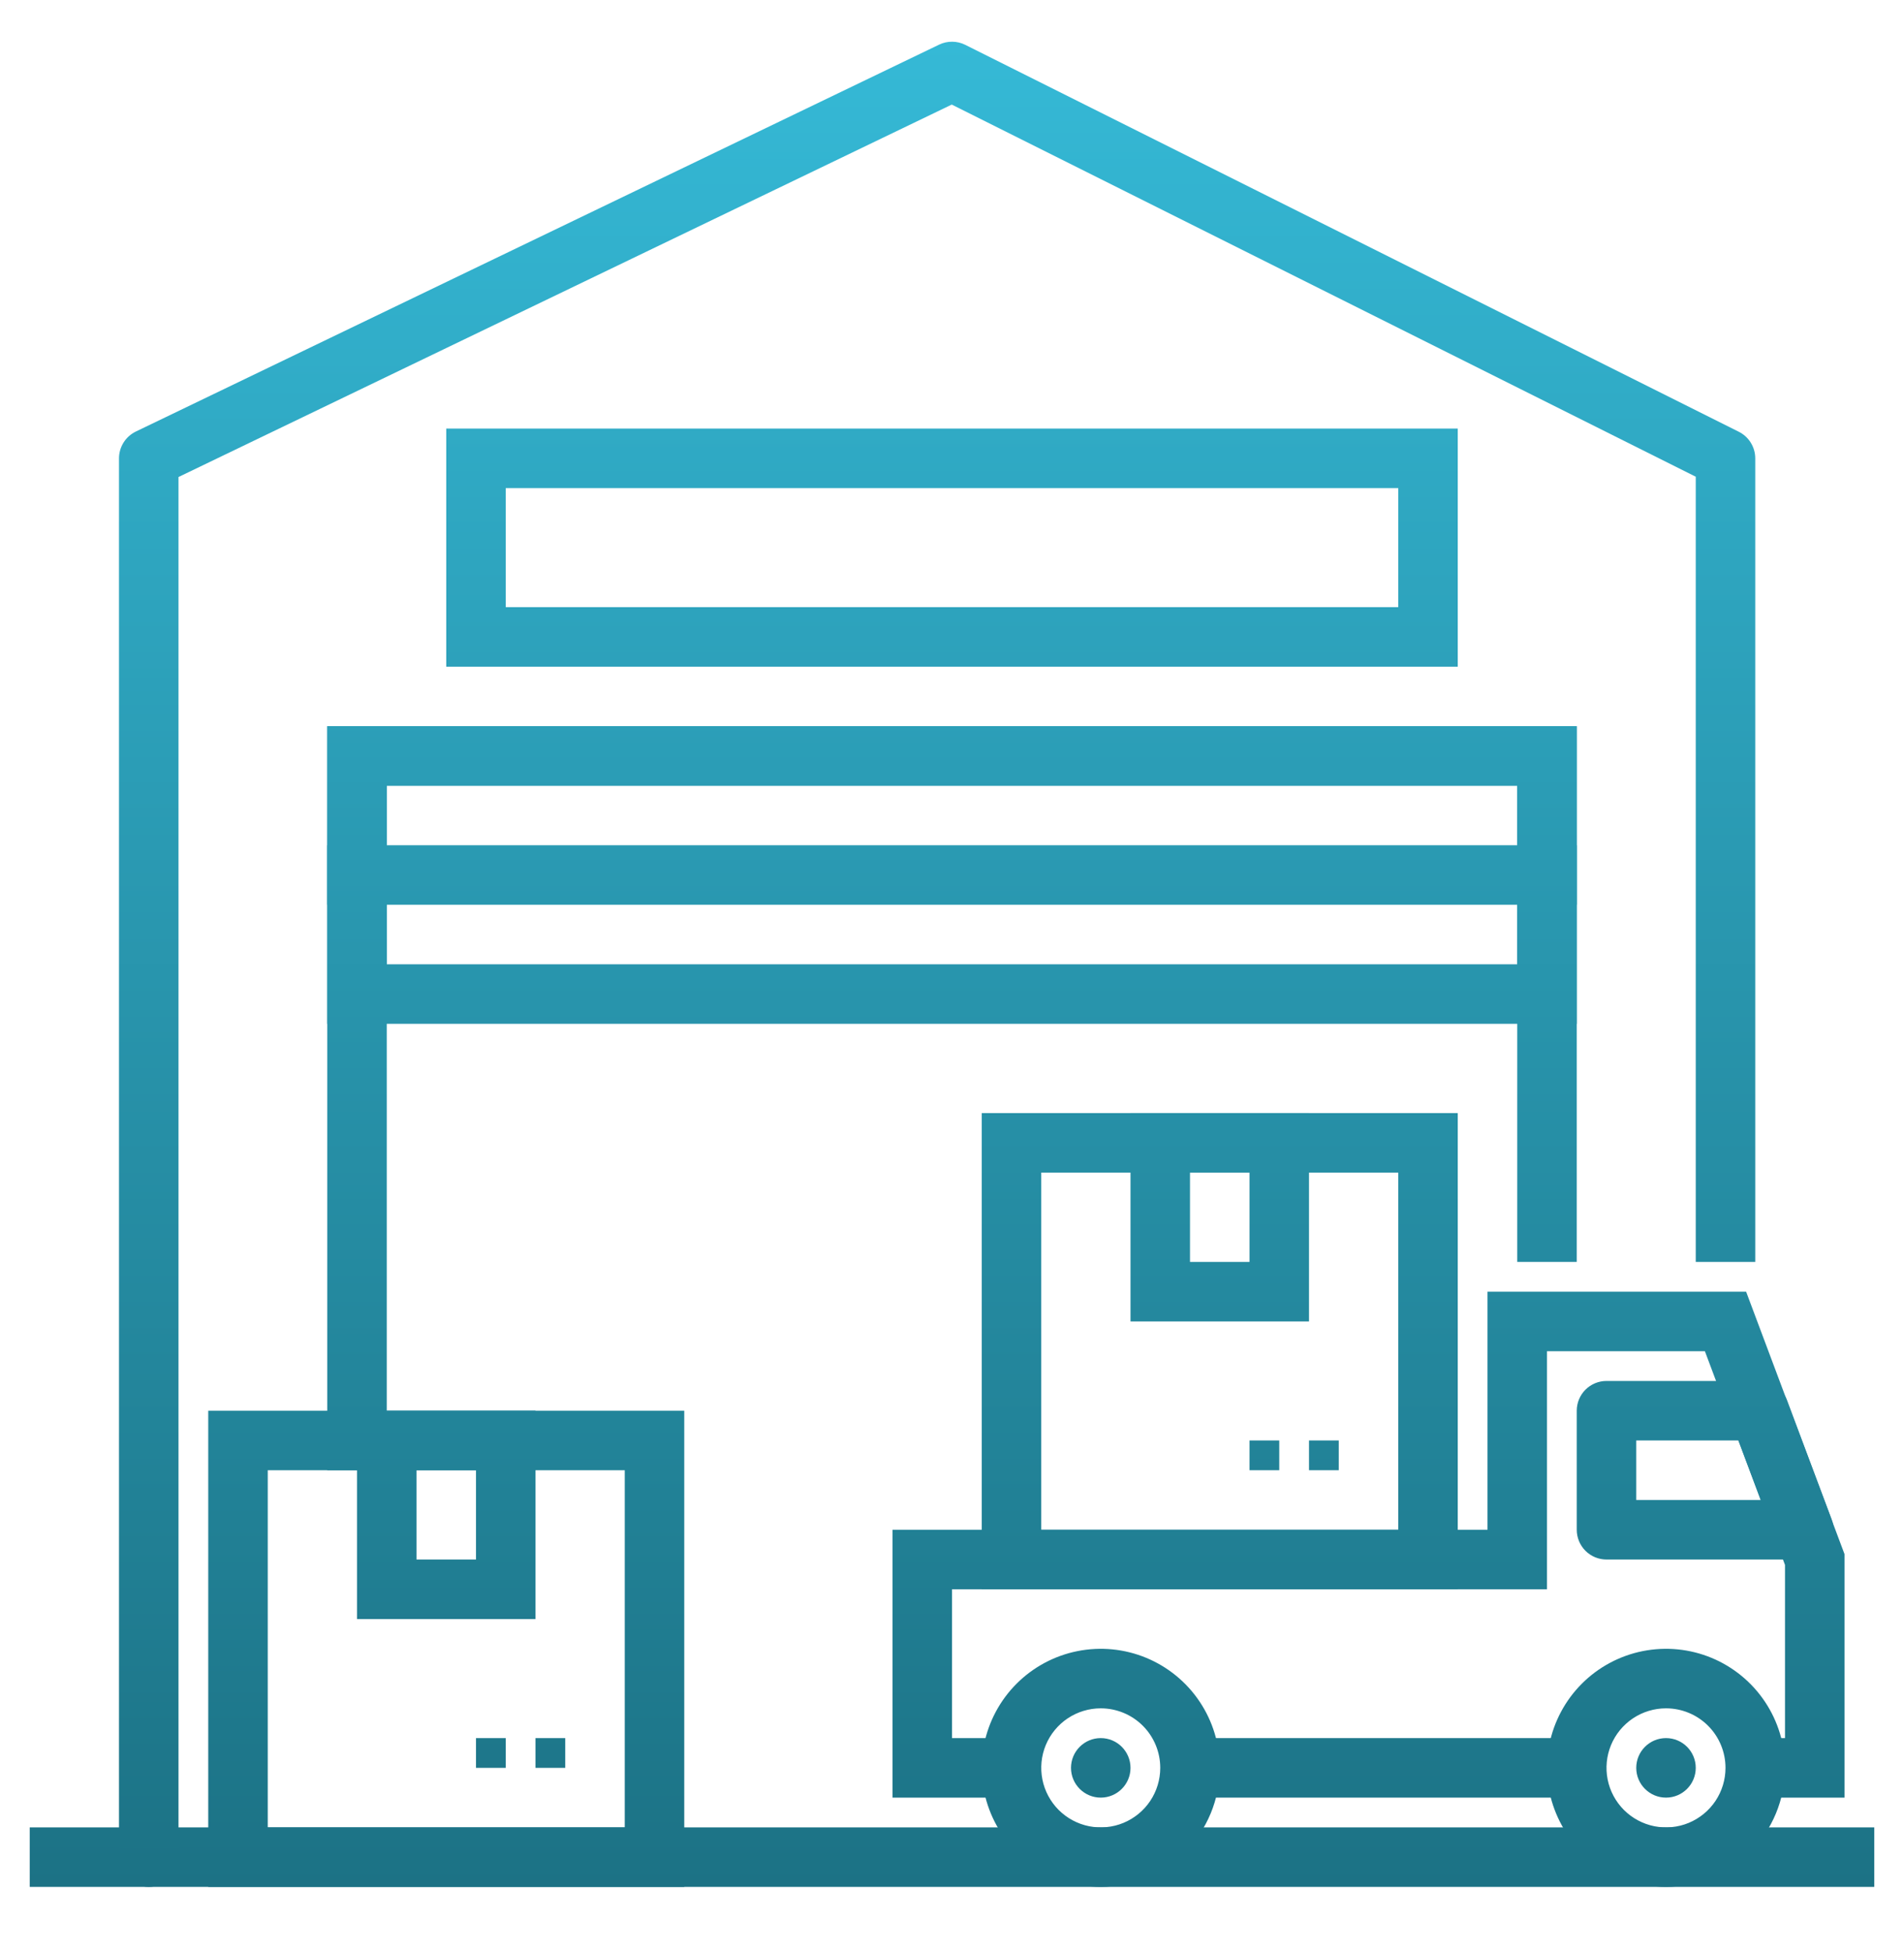 <?xml version="1.0" encoding="UTF-8"?> <svg xmlns="http://www.w3.org/2000/svg" width="80" height="82" viewBox="0 0 80 82" fill="none"><path d="M16.25 61.75H13.75V30.5H66.25V53H63.75V33H16.25V61.75Z" fill="url(#paint0_linear_43_459)"></path><path d="M66.25 43H13.75V30.5H66.25V43ZM16.25 40.5H63.75V33H16.25V40.5Z" fill="url(#paint1_linear_43_459)"></path><path d="M13.75 35.5H66.25V38H13.75V35.5ZM61.25 28H18.75V18H61.25V28ZM21.25 25.5H58.75V20.5H21.25V25.5ZM1.25 76.75H78.75V79.25H1.25V76.75Z" fill="url(#paint2_linear_43_459)"></path><path d="M28.75 79.25H8.75V59.25H28.75V79.25ZM11.25 76.75H26.25V61.75H11.25V76.75Z" fill="url(#paint3_linear_43_459)"></path><path d="M22.5 73H23.75V74.25H22.5V73ZM20 73H21.25V74.25H20V73ZM70 79.25C69.011 79.25 68.044 78.957 67.222 78.407C66.4 77.858 65.759 77.077 65.381 76.163C65.002 75.25 64.903 74.244 65.096 73.275C65.289 72.305 65.765 71.414 66.465 70.714C67.164 70.015 68.055 69.539 69.025 69.346C69.995 69.153 71 69.252 71.913 69.63C72.827 70.009 73.608 70.65 74.157 71.472C74.707 72.294 75 73.261 75 74.25C75 75.576 74.473 76.848 73.535 77.785C72.598 78.723 71.326 79.25 70 79.25ZM70 71.75C69.505 71.75 69.022 71.897 68.611 72.171C68.2 72.446 67.879 72.836 67.69 73.293C67.501 73.75 67.452 74.253 67.548 74.738C67.644 75.223 67.883 75.668 68.232 76.018C68.582 76.367 69.027 76.605 69.512 76.702C69.997 76.798 70.5 76.749 70.957 76.56C71.413 76.37 71.804 76.05 72.079 75.639C72.353 75.228 72.5 74.744 72.5 74.25C72.5 73.587 72.237 72.951 71.768 72.482C71.299 72.013 70.663 71.75 70 71.75ZM46.25 79.25C45.261 79.25 44.294 78.957 43.472 78.407C42.65 77.858 42.009 77.077 41.631 76.163C41.252 75.25 41.153 74.244 41.346 73.275C41.539 72.305 42.015 71.414 42.715 70.714C43.414 70.015 44.305 69.539 45.275 69.346C46.245 69.153 47.25 69.252 48.163 69.63C49.077 70.009 49.858 70.65 50.407 71.472C50.957 72.294 51.25 73.261 51.25 74.25C51.25 75.576 50.723 76.848 49.785 77.785C48.848 78.723 47.576 79.25 46.25 79.25ZM46.25 71.75C45.755 71.75 45.272 71.897 44.861 72.171C44.45 72.446 44.13 72.836 43.94 73.293C43.751 73.75 43.702 74.253 43.798 74.738C43.895 75.223 44.133 75.668 44.482 76.018C44.832 76.367 45.277 76.605 45.762 76.702C46.247 76.798 46.75 76.749 47.207 76.56C47.663 76.37 48.054 76.05 48.329 75.639C48.603 75.228 48.75 74.744 48.75 74.25C48.75 73.587 48.487 72.951 48.018 72.482C47.549 72.013 46.913 71.75 46.25 71.75ZM61.25 66.75H41.25V46.75H61.25V66.75ZM43.75 64.25H58.75V49.25H43.75V64.25Z" fill="url(#paint4_linear_43_459)"></path><path d="M55 60.5H56.25V61.75H55V60.5ZM52.5 60.5H53.75V61.75H52.5V60.5ZM22.5 68H15V59.25H22.5V68ZM17.5 65.5H20V61.75H17.5V65.5ZM55 55.5H47.5V46.75H55V55.5ZM50 53H52.5V49.25H50V53ZM75.787 65.5H67.5C67.168 65.5 66.85 65.368 66.616 65.134C66.382 64.899 66.25 64.582 66.25 64.25V59.25C66.25 58.918 66.382 58.6 66.616 58.366C66.85 58.132 67.168 58 67.5 58H73.912C74.167 58 74.415 58.077 74.625 58.222C74.834 58.367 74.994 58.572 75.084 58.81L76.959 63.81C77.03 63.999 77.054 64.203 77.029 64.403C77.004 64.604 76.931 64.796 76.816 64.962C76.701 65.128 76.547 65.264 76.368 65.358C76.189 65.451 75.99 65.5 75.787 65.5ZM68.75 63H73.984L73.046 60.5H68.75V63Z" fill="url(#paint5_linear_43_459)"></path><path d="M77.5 75.5H73.75V73H75V65.727L71.634 56.75H65V66.75H40V73H42.5V75.5H37.5V64.25H62.5V54.25H73.366L77.5 65.272V75.5Z" fill="url(#paint6_linear_43_459)"></path><path d="M50 73H66.25V75.5H50V73Z" fill="url(#paint7_linear_43_459)"></path><path d="M46.25 75.5C46.94 75.5 47.5 74.94 47.5 74.25C47.5 73.56 46.94 73 46.25 73C45.56 73 45 73.56 45 74.25C45 74.94 45.56 75.5 46.25 75.5Z" fill="url(#paint8_linear_43_459)"></path><path d="M70 75.5C70.69 75.5 71.25 74.94 71.25 74.25C71.25 73.56 70.69 73 70 73C69.31 73 68.75 73.56 68.75 74.25C68.75 74.94 69.31 75.5 70 75.5Z" fill="url(#paint9_linear_43_459)"></path><path d="M71.25 53V20.022L39.99 4.392L7.5 20.035V78C7.5 78.332 7.368 78.649 7.134 78.884C6.899 79.118 6.582 79.25 6.25 79.25C5.918 79.25 5.601 79.118 5.366 78.884C5.132 78.649 5 78.332 5 78V19.25C5 19.015 5.067 18.785 5.192 18.586C5.317 18.387 5.496 18.227 5.707 18.125L39.458 1.875C39.63 1.792 39.818 1.75 40.009 1.752C40.2 1.753 40.388 1.798 40.559 1.884L73.059 18.134C73.266 18.237 73.441 18.397 73.563 18.594C73.685 18.791 73.75 19.018 73.75 19.25V53H71.25Z" fill="url(#paint10_linear_43_459)"></path><defs><linearGradient id="paint0_linear_43_459" x1="39.375" y1="1.751" x2="39.375" y2="79.25" gradientUnits="userSpaceOnUse"><stop stop-color="#35B9D6"></stop><stop offset="1" stop-color="#1C7285"></stop></linearGradient><linearGradient id="paint1_linear_43_459" x1="39.375" y1="1.751" x2="39.375" y2="79.25" gradientUnits="userSpaceOnUse"><stop stop-color="#35B9D6"></stop><stop offset="1" stop-color="#1C7285"></stop></linearGradient><linearGradient id="paint2_linear_43_459" x1="39.375" y1="1.751" x2="39.375" y2="79.25" gradientUnits="userSpaceOnUse"><stop stop-color="#35B9D6"></stop><stop offset="1" stop-color="#1C7285"></stop></linearGradient><linearGradient id="paint3_linear_43_459" x1="39.375" y1="1.751" x2="39.375" y2="79.25" gradientUnits="userSpaceOnUse"><stop stop-color="#35B9D6"></stop><stop offset="1" stop-color="#1C7285"></stop></linearGradient><linearGradient id="paint4_linear_43_459" x1="39.375" y1="1.751" x2="39.375" y2="79.25" gradientUnits="userSpaceOnUse"><stop stop-color="#35B9D6"></stop><stop offset="1" stop-color="#1C7285"></stop></linearGradient><linearGradient id="paint5_linear_43_459" x1="39.375" y1="1.751" x2="39.375" y2="79.25" gradientUnits="userSpaceOnUse"><stop stop-color="#35B9D6"></stop><stop offset="1" stop-color="#1C7285"></stop></linearGradient><linearGradient id="paint6_linear_43_459" x1="39.375" y1="1.751" x2="39.375" y2="79.25" gradientUnits="userSpaceOnUse"><stop stop-color="#35B9D6"></stop><stop offset="1" stop-color="#1C7285"></stop></linearGradient><linearGradient id="paint7_linear_43_459" x1="39.375" y1="1.751" x2="39.375" y2="79.25" gradientUnits="userSpaceOnUse"><stop stop-color="#35B9D6"></stop><stop offset="1" stop-color="#1C7285"></stop></linearGradient><linearGradient id="paint8_linear_43_459" x1="39.375" y1="1.751" x2="39.375" y2="79.25" gradientUnits="userSpaceOnUse"><stop stop-color="#35B9D6"></stop><stop offset="1" stop-color="#1C7285"></stop></linearGradient><linearGradient id="paint9_linear_43_459" x1="39.375" y1="1.751" x2="39.375" y2="79.25" gradientUnits="userSpaceOnUse"><stop stop-color="#35B9D6"></stop><stop offset="1" stop-color="#1C7285"></stop></linearGradient><linearGradient id="paint10_linear_43_459" x1="39.375" y1="1.751" x2="39.375" y2="79.25" gradientUnits="userSpaceOnUse"><stop stop-color="#35B9D6"></stop><stop offset="1" stop-color="#1C7285"></stop></linearGradient></defs></svg> 